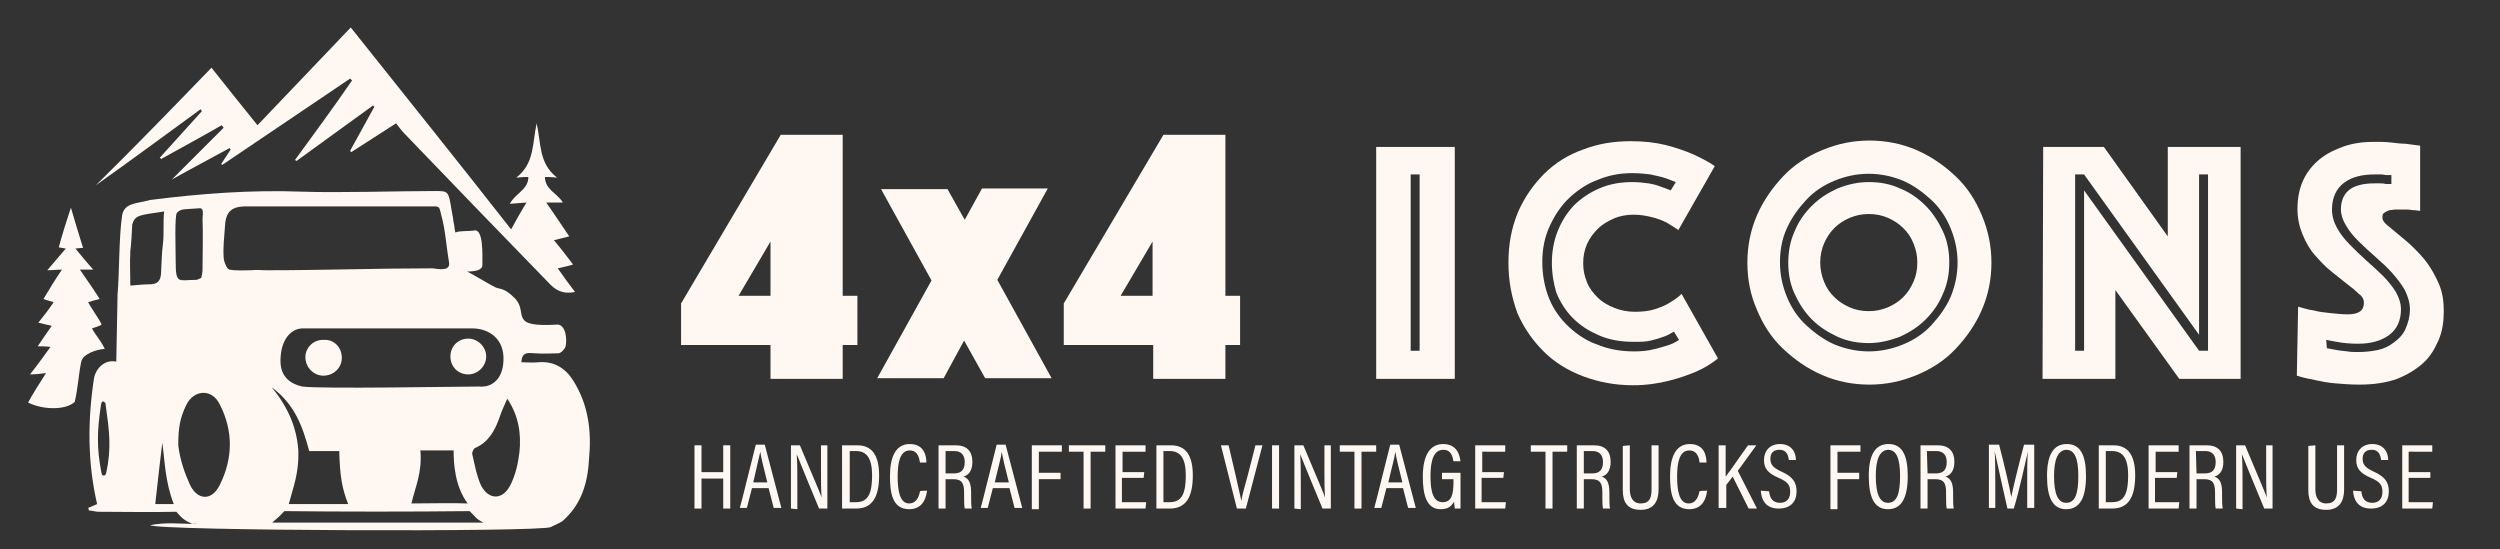 <?xml version="1.0" encoding="UTF-8"?>
<!-- Generator: Adobe Illustrator 27.3.1, SVG Export Plug-In . SVG Version: 6.00 Build 0)  -->
<svg xmlns="http://www.w3.org/2000/svg" xmlns:xlink="http://www.w3.org/1999/xlink" version="1.1" id="Layer_1" x="0px" y="0px" viewBox="0 0 391.3 86" style="enable-background:new 0 0 391.3 86;" xml:space="preserve">
<rect x="0" y="0" width="391.3" height="86" fill="#333333" stroke="none"/>
<style type="text/css">
	.st0{fill:#FFF8F2;}
</style>
<g>
	<path class="st0" d="M122.2,21.1h9.7v25.2h2.3V54h-2.3v5.3h-11.3V54h-14v-6.5L122.2,21.1z M115.6,46.3h5v-8.5L115.6,46.3z"></path>
	<path class="st0" d="M145.8,43.9l-7.9-14.3h10.4l2.7,4.8l2.7-4.9H164l-7.9,14.3l8.5,15.4h-10.4l-3.3-5.9l-3.2,5.9h-10.4L145.8,43.9   z"></path>
	<path class="st0" d="M182.1,21.1h9.7v25.2h2.3V54h-2.3v5.3h-11.3V54h-14v-6.5L182.1,21.1z M175.4,46.3h5v-8.5L175.4,46.3z"></path>
	<path class="st0" d="M215.4,23h12.3v36.3h-12.3V23z M222.2,54.9V27.3h-1.4v27.6H222.2z"></path>
	<path class="st0" d="M236.1,41.1c0-2.9,0.5-5.5,1.5-7.9c1-2.3,2.4-4.3,4.1-6s3.8-3,6.1-3.8c2.3-0.9,4.8-1.3,7.4-1.3   c2.1,0,3.9,0.2,5.5,0.6s3,0.9,4.2,1.4c1.3,0.6,2.5,1.2,3.5,1.9l-5.7,10c-0.6-0.4-1.2-0.8-1.9-1.2c-0.6-0.3-1.4-0.6-2.2-0.8   s-1.8-0.4-2.9-0.4s-2.2,0.2-3.1,0.6c-0.9,0.4-1.8,0.9-2.5,1.6c-0.7,0.7-1.3,1.5-1.7,2.4s-0.6,1.9-0.6,3s0.2,2,0.6,3s1,1.7,1.7,2.4   s1.6,1.2,2.6,1.6s2.1,0.6,3.2,0.6s2.2-0.1,3.1-0.4c0.9-0.3,1.7-0.6,2.3-1c0.7-0.4,1.4-0.9,1.9-1.4l5.7,10.1c-1,0.8-2.1,1.5-3.5,2.1   c-1.2,0.5-2.6,1-4.2,1.4s-3.5,0.7-5.6,0.7c-2.8,0-5.4-0.5-7.8-1.4c-2.4-0.9-4.5-2.2-6.2-3.9s-3.1-3.7-4.1-6   C236.6,46.5,236.1,44,236.1,41.1z M242.9,41.1c0-1.7,0.3-3.4,0.9-4.9c0.6-1.5,1.4-2.8,2.5-4c1.1-1.1,2.4-2,4-2.7s3.3-1,5.2-1   c0.9,0,1.8,0.1,2.5,0.2s1.4,0.3,1.9,0.5c0.6,0.2,1.1,0.4,1.6,0.6l0.8-1.3c-0.6-0.2-1.2-0.5-1.9-0.7c-0.6-0.2-1.3-0.3-2.1-0.5   c-0.8-0.1-1.7-0.2-2.8-0.2c-1.9,0-3.6,0.3-5.3,1c-1.7,0.6-3.2,1.6-4.5,2.8s-2.3,2.7-3.1,4.4s-1.2,3.6-1.2,5.7   c0,2.1,0.4,4.1,1.1,5.8c0.7,1.7,1.8,3.2,3.1,4.4s2.8,2.2,4.6,2.8c1.7,0.7,3.6,1,5.6,1c1.1,0,2.1-0.1,2.9-0.3s1.6-0.4,2.2-0.6   c0.7-0.2,1.3-0.5,1.9-0.9l-0.8-1.3c-0.5,0.3-1,0.6-1.6,0.8c-0.5,0.2-1.2,0.4-2,0.6c-0.8,0.2-1.6,0.2-2.7,0.2c-2,0-3.8-0.3-5.4-1   c-1.6-0.7-2.9-1.5-4.1-2.7c-1.1-1.1-2-2.5-2.6-4C243.2,44.5,242.9,42.9,242.9,41.1z"></path>
	<path class="st0" d="M273.5,41.1c0-2.6,0.5-5.1,1.5-7.4c1-2.3,2.4-4.3,4.1-6.1s3.7-3.1,6.1-4.1s4.8-1.5,7.4-1.5s5.1,0.5,7.4,1.5   s4.3,2.4,6.1,4.1s3.1,3.7,4.1,6.1s1.5,4.8,1.5,7.4s-0.5,5.1-1.5,7.4c-1,2.3-2.4,4.3-4.1,6.1s-3.7,3.1-6.1,4.1s-4.8,1.5-7.4,1.5   s-5.1-0.5-7.4-1.5s-4.3-2.4-6.1-4.1s-3.1-3.7-4.1-6.1C274,46.2,273.5,43.8,273.5,41.1z M278.6,41.1c0,1.9,0.4,3.7,1.1,5.4   s1.7,3.2,3,4.4s2.8,2.3,4.4,3c1.7,0.7,3.5,1.1,5.4,1.1s3.7-0.4,5.4-1.1c1.7-0.7,3.2-1.7,4.4-3s2.3-2.8,3-4.4   c0.7-1.7,1.1-3.5,1.1-5.4s-0.4-3.7-1.1-5.4s-1.7-3.2-3-4.4s-2.8-2.3-4.4-3c-1.7-0.7-3.5-1.1-5.4-1.1s-3.7,0.4-5.4,1.1   c-1.7,0.7-3.2,1.7-4.4,3c-1.2,1.3-2.3,2.8-3,4.4C278.9,37.4,278.6,39.2,278.6,41.1z M292.5,53.7c-1.7,0-3.4-0.3-4.9-1   s-2.8-1.5-4-2.7s-2-2.5-2.7-4s-1-3.1-1-4.9c0-1.7,0.3-3.4,1-4.9c0.6-1.5,1.5-2.8,2.7-4s2.5-2,4-2.7c1.5-0.6,3.1-1,4.9-1   s3.4,0.3,4.9,1c1.5,0.6,2.8,1.5,4,2.7c1.1,1.1,2,2.5,2.7,4s1,3.1,1,4.9c0,1.7-0.3,3.4-1,4.9c-0.6,1.5-1.5,2.8-2.7,4s-2.5,2-4,2.7   C295.8,53.3,294.2,53.7,292.5,53.7z M284.9,41.1c0,1,0.2,2,0.6,3s0.9,1.7,1.6,2.4s1.5,1.2,2.4,1.6c0.9,0.4,1.9,0.6,3,0.6   s2-0.2,3-0.6c0.9-0.4,1.7-0.9,2.4-1.6c0.7-0.7,1.2-1.5,1.6-2.4s0.6-1.9,0.6-3s-0.2-2-0.6-3s-0.9-1.7-1.6-2.4s-1.5-1.2-2.4-1.6   s-1.9-0.6-3-0.6s-2,0.2-3,0.6c-0.9,0.4-1.7,0.9-2.4,1.6c-0.7,0.7-1.2,1.5-1.6,2.4S284.9,40.1,284.9,41.1z"></path>
	<path class="st0" d="M319.8,23h9.5l10,14V23h11.4v36.3h-9.6l-10-13.9v13.9h-11.4L319.8,23L319.8,23z M326.2,54.9V29.8l18,25.1h1.4   V27.3h-1.4v25.1l-18-25.1h-1.4v27.6H326.2z"></path>
	<path class="st0" d="M359.7,48c0.8,0.2,1.6,0.5,2.5,0.6c0.7,0.2,1.5,0.3,2.5,0.4c0.9,0.1,1.9,0.2,2.8,0.2c1.7,0,2.5-0.6,2.5-1.8   c0-0.5-0.2-1-0.8-1.4c-0.5-0.5-1.1-1-1.9-1.6s-1.6-1.3-2.5-2s-1.7-1.6-2.5-2.5s-1.4-2-1.9-3.2s-0.8-2.5-0.8-4   c0-1.7,0.3-3.2,0.9-4.5s1.5-2.4,2.6-3.3s2.4-1.5,3.8-2c1.5-0.5,3-0.7,4.7-0.7c0.9,0,1.7,0,2.6,0.1s1.6,0.2,2.3,0.2   c0.8,0.1,1.6,0.2,2.3,0.3V33c-0.3,0-0.6-0.1-1-0.1c-0.3,0-0.6-0.1-1-0.1s-0.7,0-1.1,0c-0.2,0-0.5,0-0.8,0s-0.6,0.1-0.9,0.1   c-0.3,0.1-0.5,0.2-0.8,0.4s-0.3,0.4-0.3,0.8c0,0.3,0.2,0.7,0.7,1.1c0.5,0.4,1.1,0.9,1.8,1.5c0.7,0.6,1.5,1.2,2.3,2s1.6,1.6,2.3,2.6   s1.3,2.1,1.8,3.3s0.7,2.6,0.7,4.1c0,1.6-0.2,3.1-0.8,4.5s-1.3,2.6-2.4,3.6s-2.4,1.8-4.1,2.5c-1.7,0.6-3.6,0.9-5.9,0.9   c-1.4,0-2.7-0.1-3.8-0.2c-1.2-0.1-2.2-0.3-3.1-0.5c-1-0.2-2-0.4-2.9-0.7L359.7,48L359.7,48z M364.2,54.5c0.5,0.1,1,0.2,1.6,0.3   c0.5,0.1,1,0.1,1.6,0.2s1.1,0.1,1.7,0.1c1,0,2-0.1,3-0.3s1.8-0.6,2.6-1.2s1.4-1.2,1.8-2.1s0.7-1.9,0.7-3.1c0-1-0.3-2-0.8-3   c-0.5-0.9-1.2-1.8-2-2.7s-1.7-1.7-2.6-2.5s-1.8-1.6-2.6-2.4c-0.8-0.8-1.5-1.6-2-2.5c-0.5-0.8-0.8-1.7-0.8-2.5c0-1.3,0.4-2.3,1.2-3   c0.8-0.7,2.2-1.1,4-1.1c0.3,0,0.6,0,0.9,0s0.6,0,0.9,0.1c0.3,0,0.6,0,0.9,0v-1.4c-0.2,0-0.5,0-0.8,0c-0.2,0-0.5-0.1-0.8-0.1   s-0.6,0-1,0c-2,0-3.6,0.4-4.8,1.3s-1.9,2.3-1.9,4.2c0,1,0.3,2,0.8,2.9s1.2,1.8,2,2.6s1.7,1.7,2.6,2.5s1.8,1.6,2.6,2.4   c0.8,0.8,1.5,1.7,2,2.5c0.5,0.9,0.8,1.8,0.8,2.7c0,1.7-0.6,3.1-1.8,4s-2.8,1.4-4.9,1.4c-1.2,0-2.4-0.1-3.4-0.3   c-0.5-0.1-1.1-0.2-1.6-0.3L364.2,54.5L364.2,54.5z"></path>
</g>
<g>
	<g>
		<path class="st0" d="M108.7,69.7h1.1v4.2h3.4v-4.2h1.1v9.9h-1.1v-4.7h-3.4v4.7h-1.1V69.7z"></path>
		<path class="st0" d="M117.7,76.4l-0.8,3.1h-1.1c0.1-0.2,2.4-9.6,2.5-9.9h1.4l2.6,9.9h-1.2l-0.8-3.1H117.7z M120.1,75.5    c-0.6-2.4-1-4-1.1-4.8l0,0c-0.2,0.9-0.6,2.6-1.1,4.8H120.1z"></path>
		<path class="st0" d="M123.8,79.6v-9.9h1.4c2.9,6.9,3.3,7.8,3.4,8.2l0,0c-0.1-1.3-0.1-2.8-0.1-4.4v-3.8h1v9.9h-1.3    c-3-7.2-3.3-8.1-3.5-8.5l0,0c0.1,1.2,0.1,2.9,0.1,4.7v3.9L123.8,79.6L123.8,79.6z"></path>
		<path class="st0" d="M131.9,69.7h2.3c2.3,0,3.4,1.6,3.4,4.7c0,3.3-1,5.2-3.6,5.2h-2.2v-9.9H131.9z M133,78.6h1    c1.9,0,2.5-1.4,2.5-4.2c0-2.6-0.8-3.8-2.5-3.8h-1V78.6z"></path>
		<path class="st0" d="M145.1,76.8c-0.1,0.7-0.4,2.9-2.8,2.9c-2.7,0-3-2.7-3-5.2c0-2.8,0.8-5,3.1-5c2.4,0,2.6,2.1,2.6,2.9h-1    c-0.1-0.4-0.2-1.9-1.6-1.9c-1.6,0-1.9,2.1-1.9,4.1c0,2.1,0.3,4.2,1.8,4.2c1.3,0,1.6-1.4,1.7-1.9C144,76.8,145.1,76.8,145.1,76.8z"></path>
		<path class="st0" d="M148,75v4.6h-1.1v-9.9h2.7c1.7,0,2.6,0.9,2.6,2.6c0,1.5-0.7,2.1-1.4,2.3c0.9,0.3,1.2,1.1,1.2,2.5v0.4    c0,0.9,0,1.6,0.1,2.1H151c-0.1-0.4-0.1-1.3-0.1-2.2v-0.3c0-1.4-0.3-2.1-1.7-2.1H148z M148,74.1h1.3c1.2,0,1.7-0.6,1.7-1.8    c0-1-0.5-1.7-1.6-1.7H148V74.1z"></path>
		<path class="st0" d="M155.4,76.4l-0.8,3.1h-1.1c0.1-0.2,2.4-9.6,2.5-9.9h1.4l2.6,9.9h-1.2l-0.8-3.1H155.4z M157.9,75.5    c-0.6-2.4-1-4-1.1-4.8l0,0c-0.1,0.9-0.6,2.6-1.1,4.8H157.9z"></path>
		<path class="st0" d="M161.5,69.7h4.7v1h-3.6V74h3.4v1h-3.4v4.7h-1.1L161.5,69.7L161.5,69.7z"></path>
		<path class="st0" d="M169.6,70.7h-2.3v-1h5.7v1h-2.3v8.9h-1.1L169.6,70.7L169.6,70.7z"></path>
		<path class="st0" d="M179,74.8h-3.4v3.8h3.8l-0.1,1h-4.7v-9.9h4.7v1h-3.6v3.2h3.4L179,74.8L179,74.8z"></path>
		<path class="st0" d="M181,69.7h2.3c2.3,0,3.4,1.6,3.4,4.7c0,3.3-1,5.2-3.6,5.2H181V69.7z M182.1,78.6h1c1.9,0,2.5-1.4,2.5-4.2    c0-2.6-0.8-3.8-2.5-3.8h-1V78.6z"></path>
		<path class="st0" d="M193.6,79.6l-2.5-9.9h1.2l1.1,4.7c0.3,1.4,0.7,3.1,0.9,4l0,0c0.1-0.8,0.6-2.6,1-4l1.2-4.7h1.1l-2.6,9.9H193.6    z"></path>
		<path class="st0" d="M200.2,69.7v9.9h-1.1v-9.9H200.2z"></path>
		<path class="st0" d="M202.6,79.6v-9.9h1.4c2.9,6.9,3.3,7.8,3.4,8.2l0,0c-0.1-1.3-0.1-2.8-0.1-4.4v-3.8h1v9.9H207    c-3-7.2-3.3-8.1-3.5-8.5l0,0c0.1,1.2,0.1,2.9,0.1,4.7v3.9L202.6,79.6L202.6,79.6z"></path>
		<path class="st0" d="M212,70.7h-2.3v-1h5.7v1h-2.3v8.9H212V70.7L212,70.7z"></path>
		<path class="st0" d="M217,76.4l-0.8,3.1h-1.1c0.1-0.2,2.4-9.6,2.5-9.9h1.4l2.6,9.9h-1.2l-0.8-3.1H217z M219.5,75.5    c-0.6-2.4-1-4-1.1-4.8l0,0c-0.1,0.9-0.6,2.6-1.1,4.8H219.5z"></path>
		<path class="st0" d="M228.6,79.6h-0.9c0-0.3-0.1-0.6-0.1-1.1c-0.4,0.7-0.9,1.2-2.1,1.2c-2.2,0-2.8-2.2-2.8-5.1    c0-3.3,1.1-5.1,3.2-5.1c2.3,0,2.6,2,2.7,2.7h-1.1c-0.1-0.4-0.2-1.8-1.6-1.8c-1.5,0-2,1.7-2,4.1s0.4,4.1,1.9,4.1    c1.4,0,1.7-1.2,1.7-3.2V75h-1.8v-1h2.9C228.6,74.3,228.6,79.6,228.6,79.6z"></path>
		<path class="st0" d="M235.3,74.8h-3.4v3.8h3.8l-0.1,1h-4.7v-9.9h4.7v1H232v3.2h3.4L235.3,74.8L235.3,74.8z"></path>
		<path class="st0" d="M241.9,70.7h-2.3v-1h5.7v1H243v8.9h-1.1V70.7z"></path>
		<path class="st0" d="M247.9,75v4.6h-1.1v-9.9h2.7c1.7,0,2.6,0.9,2.6,2.6c0,1.5-0.7,2.1-1.4,2.3c0.9,0.3,1.2,1.1,1.2,2.5v0.4    c0,0.9,0,1.6,0.1,2.1h-1.1c-0.1-0.4-0.1-1.3-0.1-2.2v-0.3c0-1.4-0.3-2.1-1.7-2.1H247.9z M247.9,74.1h1.3c1.2,0,1.7-0.6,1.7-1.8    c0-1-0.5-1.7-1.6-1.7h-1.4V74.1L247.9,74.1z"></path>
		<path class="st0" d="M255.1,69.7v6.9c0,1.1,0.4,2.2,1.7,2.2c1.4,0,1.7-0.9,1.7-2.2v-6.9h1.1v6.9c0,1.8-0.7,3.2-2.8,3.2    c-2.1,0-2.8-1.2-2.8-3.1v-6.9L255.1,69.7L255.1,69.7z"></path>
		<path class="st0" d="M267.2,76.8c-0.1,0.7-0.4,2.9-2.8,2.9c-2.7,0-3-2.7-3-5.2c0-2.8,0.8-5,3.1-5c2.4,0,2.6,2.1,2.6,2.9H266    c0-0.4-0.2-1.9-1.6-1.9c-1.6,0-1.9,2.1-1.9,4.1c0,2.1,0.3,4.2,1.8,4.2c1.3,0,1.6-1.4,1.7-1.9C266.1,76.8,267.2,76.8,267.2,76.8z"></path>
		<path class="st0" d="M269,69.7h1.1v4.9c0.8-1,2.4-3.4,3.5-4.9h1.3l-2.9,4l3,5.9h-1.3l-2.5-5l-1,1.3v3.6H269V69.7z"></path>
		<path class="st0" d="M276.9,76.9c0.1,1.1,0.6,1.8,1.7,1.8c1,0,1.6-0.6,1.6-1.7s-0.4-1.6-1.8-2.2c-1.6-0.7-2.3-1.4-2.3-2.8    s0.9-2.5,2.5-2.5c1.9,0,2.5,1.4,2.5,2.5H280c-0.1-0.5-0.2-1.6-1.5-1.6c-1,0-1.4,0.6-1.4,1.4c0,0.9,0.4,1.4,1.7,2    c1.8,0.8,2.4,1.7,2.4,3.1c0,1.6-0.9,2.7-2.8,2.7c-2,0-2.7-1.3-2.8-2.8L276.9,76.9L276.9,76.9z"></path>
		<path class="st0" d="M286.5,69.7h4.7v1h-3.6V74h3.4v1h-3.4v4.7h-1.1V69.7z"></path>
		<path class="st0" d="M298.6,74.5c0,3.3-0.9,5.2-3.1,5.2c-2.1,0-3-1.8-3-5.2c0-3.3,1-5,3.1-5S298.6,71.2,298.6,74.5z M293.6,74.5    c0,2.8,0.6,4.2,1.9,4.2c1.4,0,1.9-1.4,1.9-4.2c0-2.8-0.6-4.1-1.9-4.1C294.2,70.5,293.6,71.9,293.6,74.5z"></path>
		<path class="st0" d="M301.7,75v4.6h-1.1v-9.9h2.7c1.7,0,2.6,0.9,2.6,2.6c0,1.5-0.7,2.1-1.4,2.3c0.9,0.3,1.2,1.1,1.2,2.5v0.4    c0,0.9,0,1.6,0.1,2.1h-1.1c-0.1-0.4-0.1-1.3-0.1-2.2v-0.3c0-1.4-0.3-2.1-1.7-2.1H301.7z M301.7,74.1h1.3c1.2,0,1.7-0.6,1.7-1.8    c0-1-0.5-1.7-1.6-1.7h-1.5L301.7,74.1L301.7,74.1z"></path>
		<path class="st0" d="M317.3,75.4c0-1.8,0-3.7,0.1-4.7l0,0c-0.4,1.7-1.3,5.9-2.2,8.9h-1c-0.6-2.7-1.6-7.1-2-9l0,0    c0.1,1.2,0.1,3.3,0.1,5v3.9h-1v-9.9h1.6c0.8,3.1,1.7,6.9,1.9,8.2l0,0c0.2-1.1,1.2-5.2,2-8.2h1.6v9.9h-1.1V75.4L317.3,75.4z"></path>
		<path class="st0" d="M326.5,74.5c0,3.3-0.9,5.2-3.1,5.2c-2.1,0-3-1.8-3-5.2c0-3.3,1-5,3.1-5S326.5,71.2,326.5,74.5z M321.5,74.5    c0,2.8,0.6,4.2,1.9,4.2c1.4,0,1.9-1.4,1.9-4.2c0-2.8-0.6-4.1-1.9-4.1C322.1,70.5,321.5,71.9,321.5,74.5z"></path>
		<path class="st0" d="M328.5,69.7h2.3c2.3,0,3.4,1.6,3.4,4.7c0,3.3-1,5.2-3.6,5.2h-2.1L328.5,69.7L328.5,69.7z M329.6,78.6h1    c1.9,0,2.5-1.4,2.5-4.2c0-2.6-0.8-3.8-2.5-3.8h-1V78.6z"></path>
		<path class="st0" d="M340.7,74.8h-3.4v3.8h3.8l-0.1,1h-4.7v-9.9h4.7v1h-3.6v3.2h3.4L340.7,74.8L340.7,74.8z"></path>
		<path class="st0" d="M343.8,75v4.6h-1.1v-9.9h2.7c1.7,0,2.6,0.9,2.6,2.6c0,1.5-0.7,2.1-1.4,2.3c0.9,0.3,1.2,1.1,1.2,2.5v0.4    c0,0.9,0,1.6,0.1,2.1h-1.1c-0.1-0.4-0.1-1.3-0.1-2.2v-0.3c0-1.4-0.3-2.1-1.7-2.1H343.8z M343.8,74.1h1.3c1.2,0,1.7-0.6,1.7-1.8    c0-1-0.5-1.7-1.6-1.7h-1.5L343.8,74.1L343.8,74.1z"></path>
		<path class="st0" d="M350,79.6v-9.9h1.4c2.9,6.9,3.3,7.8,3.4,8.2l0,0c-0.1-1.3-0.1-2.8-0.1-4.4v-3.8h1v9.9h-1.3    c-3-7.2-3.3-8.1-3.5-8.5l0,0c0.1,1.2,0.1,2.9,0.1,4.7v3.9L350,79.6L350,79.6z"></path>
		<path class="st0" d="M362.4,69.7v6.9c0,1.1,0.4,2.2,1.7,2.2c1.4,0,1.7-0.9,1.7-2.2v-6.9h1.1v6.9c0,1.8-0.7,3.2-2.8,3.2    c-2.1,0-2.8-1.2-2.8-3.1v-6.9L362.4,69.7L362.4,69.7z"></path>
		<path class="st0" d="M369.6,76.9c0.1,1.1,0.6,1.8,1.7,1.8c1,0,1.6-0.6,1.6-1.7s-0.4-1.6-1.8-2.2c-1.6-0.7-2.3-1.4-2.3-2.8    s0.9-2.5,2.5-2.5c1.9,0,2.5,1.4,2.5,2.5h-1.1c-0.1-0.5-0.2-1.6-1.5-1.6c-1,0-1.4,0.6-1.4,1.4c0,0.9,0.4,1.4,1.7,2    c1.8,0.8,2.4,1.7,2.4,3.1c0,1.6-0.9,2.7-2.8,2.7c-2,0-2.7-1.3-2.8-2.8L369.6,76.9L369.6,76.9z"></path>
		<path class="st0" d="M380.4,74.8H377v3.8h3.8l-0.1,1H376v-9.9h4.7v1H377v3.2h3.4V74.8z"></path>
	</g>
</g>
<g>
	<path class="st0" d="M18.4,46.1c0.3-3.5,0.2-8.8,0.7-12.3c0.3-2.1,2.3-1.9,4.4-2.5c7.9-1,15.7-1.6,23.8-1.3   c5.6,0.2,15.2-0.1,20.8-0.1c2.1,0,2.1,0,2.6,3.1c0.4,2,0.1,0.9,0.4,2.3c0,0.1,0.1,1,0.2,1.1c0.4-0.3,2.3-0.2,2.8-0.3   c1.6-0.5,1.4,3.7,1.4,5.4c0,0.8-1.2,1-2.4,1c0.7,0.3,3.8,2.2,4.5,2.5s1.3,0,3,1.7c2.2,2.3-1.2,4.6,6.7,4.1c1.3,0.1,1.5,2.5,1.2,3.5   c-0.1,0.3-0.7,1-1.1,1c-1.2,0-2.4,0.1-3.6,0c-1.3-0.1-2.1-0.2-2.2,1.4c0.9,0,1.8,0.1,2.7,0c2.5-0.2,4.3,1,5.5,3   c2.3,3.7,2.8,7.8,2.4,12.1C92,75.6,91,79,88,81.6c-0.5,0.3-1.2,0.6-1.8,0.9c-1.6,0.8-61.4,0.6-62.7-0.3c2.5-0.5,4.6-0.2,6.8-0.2   c2.2-0.1-2.5,0-0.1,0c-1.4-0.5-1.8-1-2.6-1.9c-3.9,0.1-8.3,0-12.2,0c-0.5,0-1-0.2-1.5-0.2c0-0.2,0-0.2-0.1-0.4   c0.5-0.2,0.9-0.4,1.4-0.6c-1.5-6.5-1.5-13-0.5-19.6c0.2-1.4,1.5-3.1,3.5-2.7L18.4,46.1z M47.6,51.4c-2-0.1-3.7,1.7-3.7,5.1   c0,2.5,1.6,3.6,3.4,4c2.7,0.4,24.8,0,27.7,0c2,0.2,3.7-1.2,3.8-4c0.2-3.4-2.2-5.1-4.9-5.1H47.6z M70.3,41.2   c-0.4-2.3-0.6-5.3-1.2-7.4c-0.4-1.6-0.2-1.5-1.8-1.5c-1.2,0-4.4,0-5.7,0c-8,0-15.1,0-23,0c-2.5,0-3.3,0.9-3.4,3.3   c-0.1,1.5-0.3,3.1-0.2,4.6c0,0.7,0.5,1.9,0.9,2c1.2,0.2,2.3,0.1,3.3,0.1c1.2-0.1,1.5,0,2.7,0c8.6,0,17.2-0.3,25.8-0.3   C68.6,42.1,70.4,42.5,70.3,41.2z M27.9,69.7c0.3,2.4,1,4.3,1.8,6.1c1.2,2.6,3.5,2.6,4.7,0.1c2.1-4.2,2.1-8.5,0-12.6   c-1.2-2.5-4.1-2.4-5.3,0.2C28.2,65.4,27.9,66.9,27.9,69.7z M79.4,62.4c-0.5,1.1-0.9,2-1.2,2.9c-0.7,2-1.7,3.9-3.8,4.8   c-0.3,0.1-0.5,0.7-0.5,0.9c0.4,1.7,0.7,3.5,1.4,5c1.2,2.3,3.4,2.3,4.6-0.1c0.8-1.6,1.2-3.4,1.4-5.1C81.6,67.9,81.2,65.1,79.4,62.4z    M54.5,78.9c-1-2.5-1.3-4.5-1.4-8.3c-1.6,0-3.6,0-4.7,0c-1-3.7-2.2-7.3-5.9-10c2.7,3.2,4,6.6,4.2,10c0.1,3.5-0.8,5.6-1.5,8.3   C48.3,78.9,51.4,78.9,54.5,78.9z M75.7,81.8c-1.3-0.6-1.2-0.9-2.2-1.8c-9.1,0.1-19.9,0.1-29,0c-0.8,0.9-0.9,0.9-1.9,1.8   C53.6,81.8,64.5,81.8,75.7,81.8z M71,70.5c-1,0-3.6,0-5.2,0c0.3,3.5-0.8,5.7-1.4,8.3c2.8,0,6.4-0.1,8.8,0   C71.2,76.1,71,72.6,71,70.5z M25.7,33.1c-3.9,0.6-4.5,0.5-5,2c0,0.3-0.2,3.8-0.3,4.1c-0.1,2.3,0,3.4,0,5.5c1.1-0.1,2.3-0.2,3-0.2   c1.1,0,1.7-0.4,1.8-1.6c0.1-1.6,0.1-3.2,0.3-4.7C25.7,36.7,25.5,34.5,25.7,33.1z M30.8,43.8c0.2-0.1,0.5-0.2,0.7-0.3   c0.1-0.4,0.2-0.9,0.2-1.3c0-1.9,0.1-6,0-7.9c0-0.6,0.3-1.8-0.5-1.7c-2.4,0.2-2.8,0-3.5,0.7c-0.4,0.4-0.2,5.8-0.2,7.6   C27.5,44.6,27.9,43.8,30.8,43.8z M27.2,78.9c-1.4-3.6-1.4-6.9-1.8-9.6c-0.3,2.4-0.7,6-1.1,9.6C25.2,78.9,26.4,78.9,27.2,78.9z    M16.5,63.1c-0.3-0.4-0.6-0.4-0.7,0.3c-0.6,4-0.7,6.7,0.1,10.7c0.1,0.5,0.6,0.4,0.7,0C17.5,70.1,17.1,67.4,16.5,63.1z"></path>
	<path class="st0" d="M53.5,56c0,1.6-1.3,2.8-2.9,2.8c-1.5,0-2.8-1.3-2.8-2.9c0-1.5,1.3-2.8,2.9-2.7C52.3,53.1,53.5,54.4,53.5,56z"></path>
	<path class="st0" d="M76.1,55.8c0,1.5-1.3,2.8-2.8,2.8c-1.6,0-2.8-1.2-2.8-2.8s1.2-2.8,2.8-2.8C74.8,53,76.1,54.3,76.1,55.8z"></path>
</g>
<path class="st0" d="M85.3,27.7c0,2,1.9,2.5,2.8,4c-0.8,0-1.4,0-2.6,0c1.3,1.9,2.4,3.5,3.6,5.3c-0.9,0.2-1.5,0.4-2.4,0.6  c1.1,1.3,2,2.5,3,3.8c-0.7,0.2-1.4,0.4-2.4,0.6c0.9,1.3,1.7,2.4,2.7,3.7c-1.5,0.3-2.7,0-3.8-1.1c-7.7-7.9-15.4-15.9-23-23.8  c-0.4-0.4-0.8-1-1.2-1.5c-2.5,1.6-4.8,3.1-7,4.5c-0.1-0.1-0.2-0.1-0.2-0.2c1.3-2.3,2.5-4.6,3.8-6.9c-0.1-0.1-0.2-0.1-0.2-0.2  c-4,2.9-8,5.8-12,8.7c-0.1-0.1-0.2-0.1-0.2-0.2c3-4.1,6-8.2,8.9-12.4c-0.1-0.1-0.2-0.2-0.3-0.3c-6.7,4.5-13.3,9-20,13.5  c0,0-0.1-0.1-0.2-0.1c0.5-0.8,1-1.5,1.5-2.3c-0.1-0.1-0.1-0.2-0.2-0.2c-2.9,1.6-5.8,3.1-9,4.9c2.8-2.8,5.5-5.5,8.1-8.1  c-0.1-0.1-0.2-0.3-0.3-0.4c-3.1,1.8-6.3,3.5-9.5,5.3c0-0.1-0.1-0.1-0.2-0.2c2.2-2.4,4.4-4.9,6.6-7.3c-0.1-0.1-0.1-0.2-0.2-0.3  c-5.5,4-10.9,8-16.4,11.9c6.1-6,12-12.1,18.1-18.4c2.3,2.9,4.6,5.8,7.2,9C45.2,14.5,50,9.4,54.9,4.3c8.6,10.8,16.8,21,25.1,31.6  c0.8-1.5,1.5-2.7,2.4-4.2c-1,0.1-1.6,0.1-2.6,0.2c0.9-1.7,2.9-2.2,2.9-4.2c-0.5,0-1,0-1.9,0.1c2.9-2.2,2.5-5.4,3.2-8.5  c0.7,3.1,0.3,6.3,3.2,8.5C86.3,27.7,85.9,27.7,85.3,27.7z"></path>
<path class="st0" d="M7.2,58.4c-0.9,0.1-1.6,0.2-2.5,0.2c1.2-1.5,2.1-2.8,3.2-4.3c-0.8-0.1-1.4-0.1-2-0.1C6.7,53,7.4,52,8.1,51  c-0.8-0.2-1.4-0.3-2.1-0.5c0.8-1,1.6-2,2.4-3.2c-0.6-0.2-1.1-0.3-1.6-0.5c0.9-1.5,1.8-3,2.9-4.6c-0.9,0-1.4,0.1-2.3,0.1  c1-1.2,1.9-2.2,2.9-3.4c-0.8-0.1-1.1-0.2-1.1-0.2c0.6-2.2,1.3-4.4,1.9-6.2c0.5,1.8,1.2,4,1.9,6.3c0,0-0.4,0-1.2,0.1  c1,1.2,1.8,2.2,2.8,3.3c-0.6,0-1.1,0-2.1,0c1.1,1.6,2.1,3,3.1,4.6c-0.8,0.2-1.2,0.3-1.8,0.5c0.2,0.5,1.9,2.9,2.1,3.5  c-0.2,0.2-1.2,0.5-1.5,0.6c0.7,1.3,1.2,1.6,2,3.2c-1.3,0.1-3.5,0.8-3.7,2.1c-0.4,1.9-0.5,4.1-1,6.2c-1.5,1.4-5.2,1.2-7.3,0.1  C5.2,61.5,6.2,60,7.2,58.4z"></path>
</svg>
